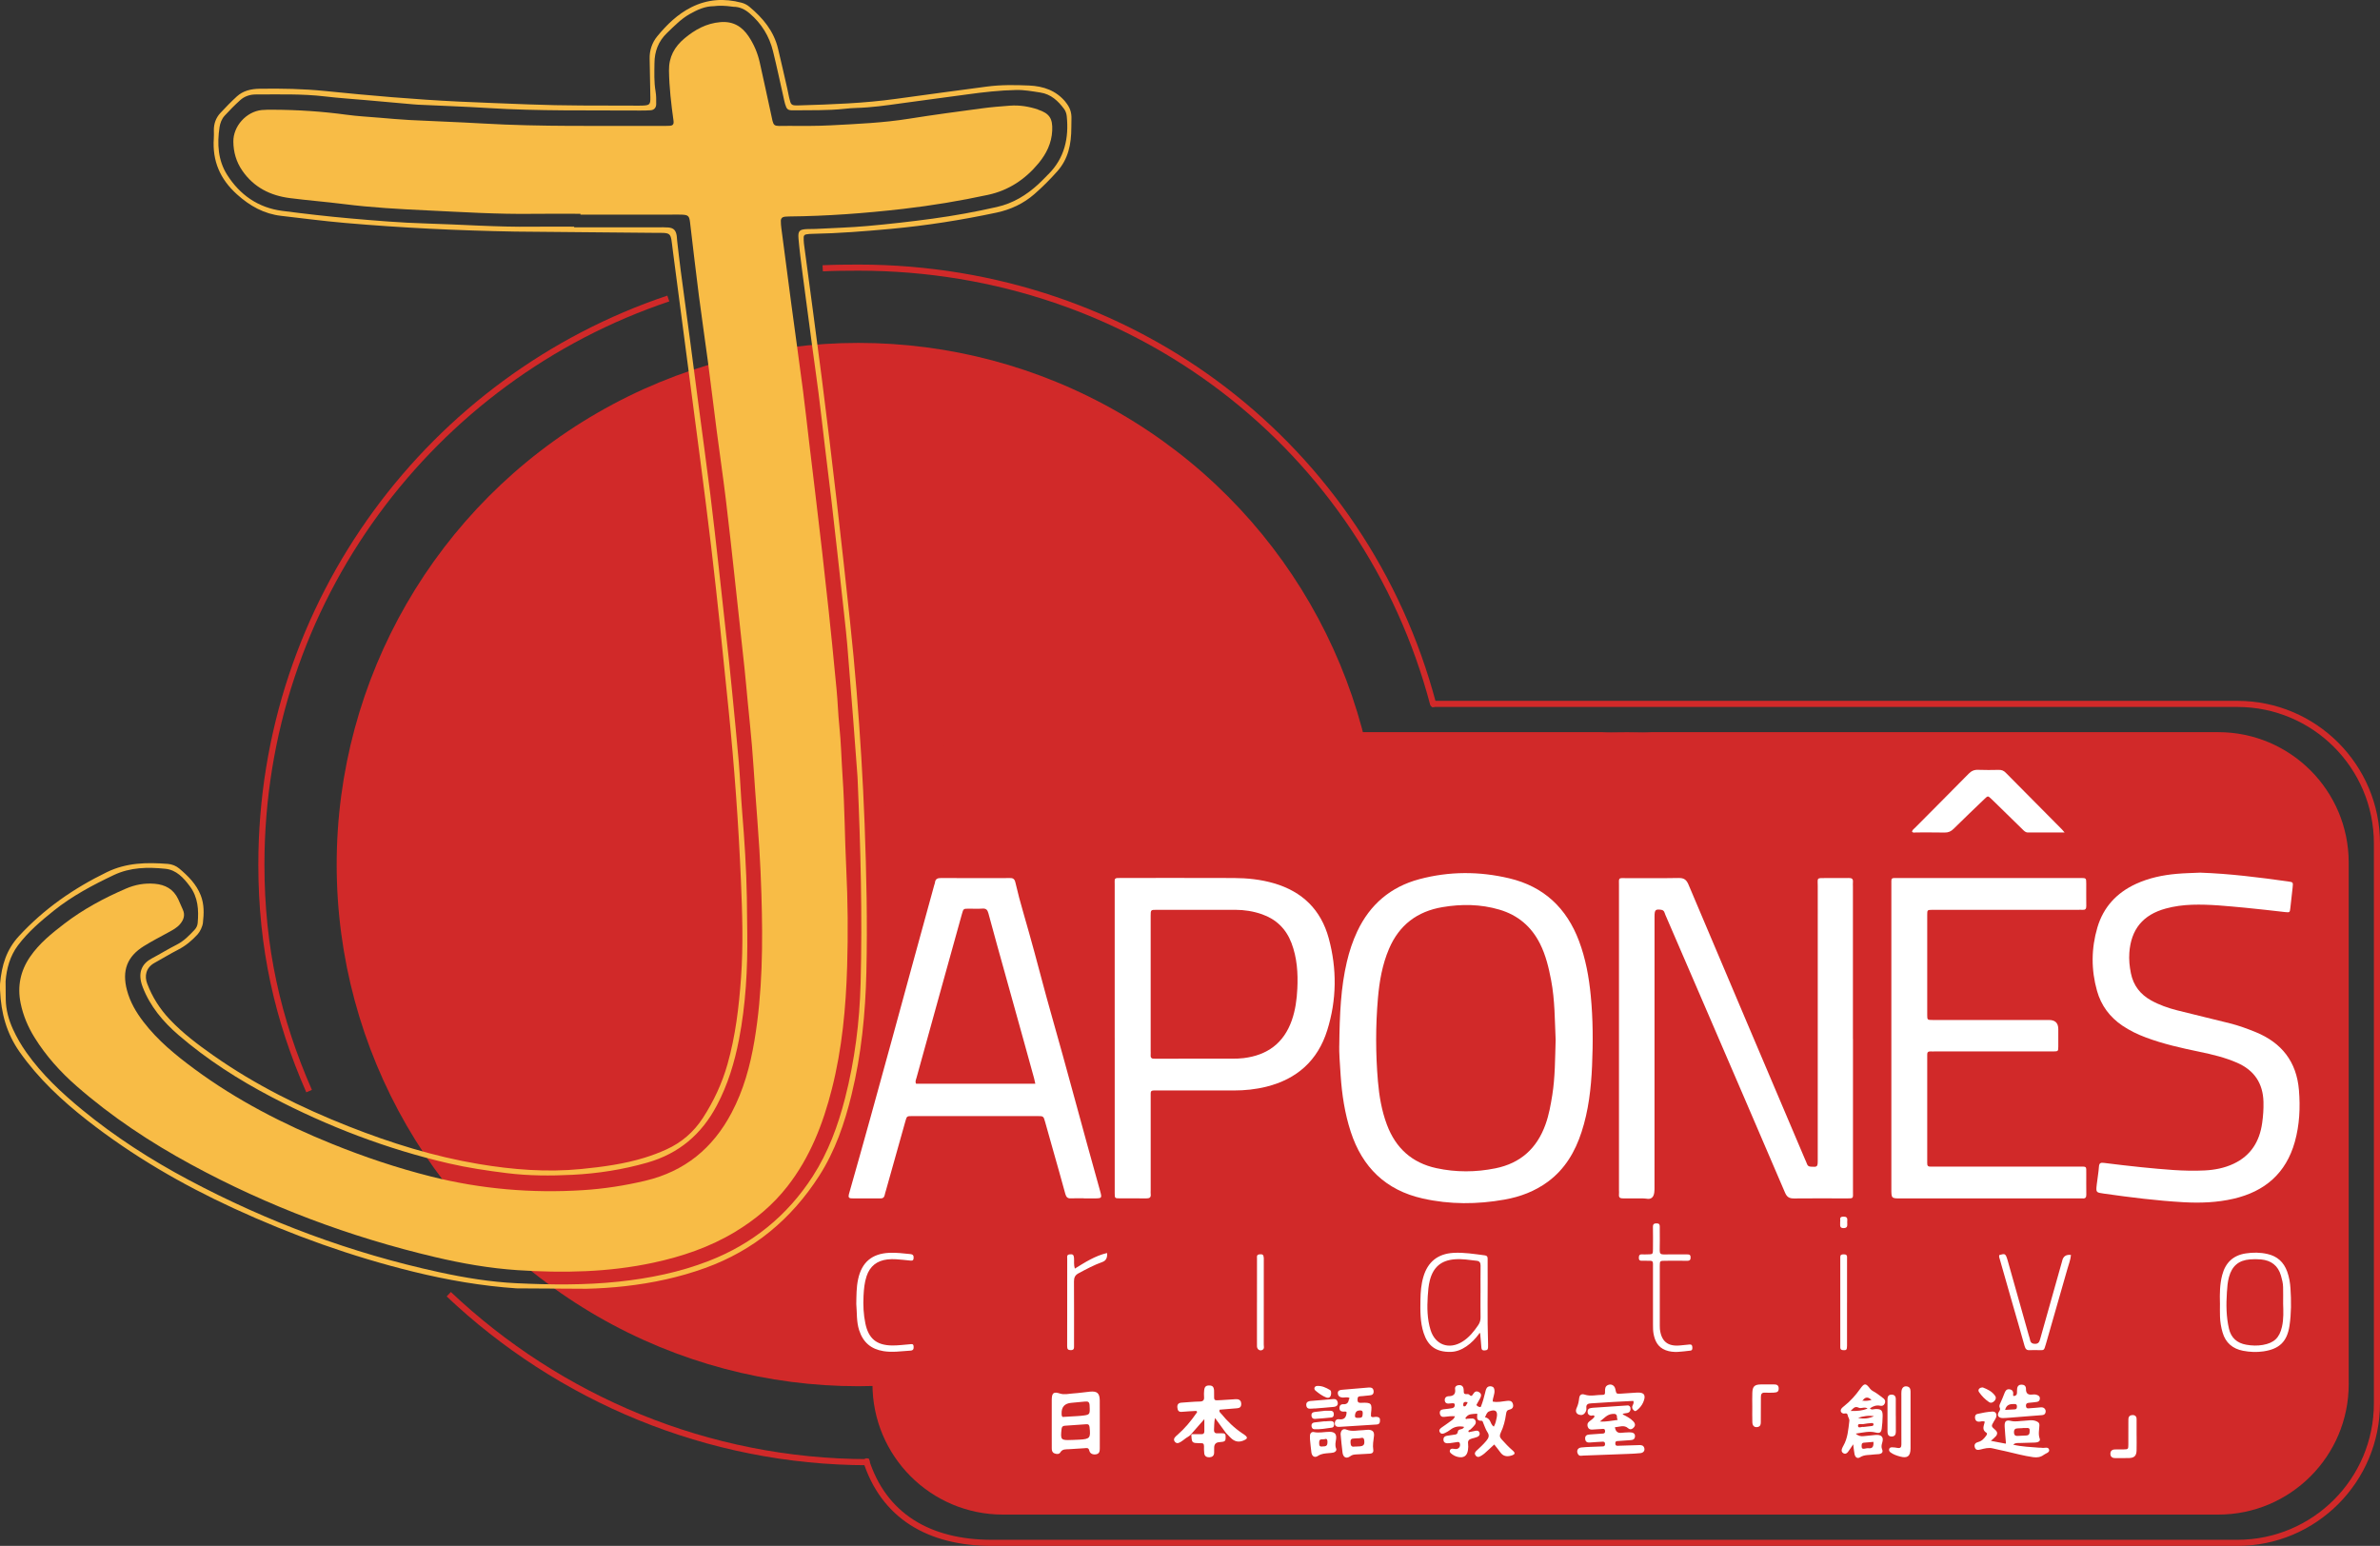 <svg xmlns="http://www.w3.org/2000/svg" id="Camada_1" data-name="Camada 1" viewBox="0 0 1169.04 759.36"><rect x="0" y="0" width="1169.04" height="759.36" fill="#333333" stroke="none"/><defs><style>      .cls-1 {        fill: #fff;      }      .cls-2 {        fill: #f8bb46;      }      .cls-3 {        fill: #d12929;      }      .cls-4 {        fill: none;        stroke: #d12929;        stroke-miterlimit: 10;        stroke-width: 3px;      }      .cls-5 {        fill: #f8bc46;      }    </style></defs><path class="cls-4" d="M220.43,635.73c53.96,51.06,126.97,82.5,206.13,82.5"></path><path class="cls-4" d="M328.27,146.63c-116.18,38.98-199.88,148.74-199.88,278.05,0,40.74,7.96,75.99,23.44,111.28"></path><path class="cls-4" d="M703.93,345.76c-33.21-125.5-146.38-214.3-282.32-214.3-5.23,0-12.34,.06-17.5,.33"></path><path class="cls-4" d="M442.41,716.91c155.22-7.54,272.42-135.14,272.42-292.23,0-23.25-1.82-41.38-6.93-63.07"></path><circle class="cls-3" cx="421.61" cy="424.68" r="256.24"></circle><path class="cls-3" d="M811.3,359.63h-24.55c8.24,.52,16.45,.57,24.55,0Z"></path><path class="cls-3" d="M1089.55,359.63h-278.26c-8.1,.57-16.31,.52-24.55,0H492.66c-35.41,0-64.11,28.7-64.11,64.11v256.13c0,35.41,28.7,64.11,64.11,64.11h596.9c35.41,0,64.11-28.7,64.11-64.11V423.75c0-35.41-28.7-64.11-64.11-64.11Z"></path><path class="cls-4" d="M662.33,345.76h-175.12c-37.87,0-68.57,30.7-68.57,68.57v264.94"></path><path class="cls-4" d="M425.24,716.91c8.71,27.86,31.23,40.95,61.96,40.95h611.77c37.87,0,68.57-30.7,68.57-68.57V414.33c0-37.87-30.7-68.57-68.57-68.57h-395.7"></path><g><path class="cls-1" d="M910.17,510.29c0,24.94,0,49.87,0,74.81,0,3.76,.51,3.57-3.59,3.57-8.45,0-16.91-.09-25.36,.02-2.32,.03-3.49-.66-4.45-2.89-13.57-31.73-27.26-63.42-40.92-95.11-5.93-13.76-11.85-27.53-17.82-41.28-.42-.98-.49-2.28-2.05-2.51-2.79-.4-3.28,.01-3.28,3.23,0,44.27,0,88.54-.02,132.82,0,1.78,.06,4.01-1.09,5.2-1.32,1.32-2.92,.47-4.79,.51-3.17,.07-6.34-.06-9.51,0-1.42,.02-2.23-.33-2.06-1.93,.08-.73,0-1.48,0-2.22,0-49.77,0-99.53,0-149.3,0-4.36-.57-3.85,3.89-3.86,8.45-.03,16.91,.1,25.36-.07,2.61-.05,3.85,.78,4.88,3.2,19.02,45.01,38.14,89.98,57.24,134.96,.33,.78,.71,1.54,.99,2.33,.32,.91,.9,1.25,1.88,1.31,3.2,.22,3.39,.1,3.39-3.12,0-44.8,0-89.6,.01-134.4,0-4.57-.81-4.23,4.17-4.26,3.7-.02,7.4,.05,11.09-.02,1.5-.03,2.17,.48,2.02,2.01-.07,.73-.01,1.48-.01,2.22,0,24.94,0,49.87,0,74.81Z"></path><path class="cls-1" d="M657.84,513.71c.19-15.79,.76-28.64,3.73-41.27,1.21-5.15,2.85-10.15,5.11-14.95,6.23-13.22,16.41-21.87,30.48-25.63,14.65-3.91,29.47-3.92,44.2-.42,16.96,4.02,28.17,14.62,34.25,30.82,3.25,8.66,4.88,17.68,5.76,26.85,1.11,11.48,1.14,22.98,.64,34.49-.48,11-1.72,21.89-5.15,32.42-3.17,9.75-8.18,18.29-16.61,24.49-6.34,4.66-13.53,7.37-21.19,8.73-13.44,2.4-26.92,2.47-40.28-.54-18.08-4.07-29.63-15.31-35.32-32.81-2.93-9-4.32-18.28-4.95-27.67-.39-5.79-.79-11.59-.69-14.52Zm106.28-2.9c-.44-9.51-.34-19.5-2.24-29.43-1.18-6.17-2.61-12.16-5.41-17.76-4.23-8.47-10.9-14.14-20.02-16.81-9.2-2.7-18.54-2.8-27.92-1.22-12.4,2.09-21.25,8.78-26.24,20.44-3.32,7.77-4.74,15.97-5.46,24.3-1.17,13.6-1.16,27.23,0,40.83,.62,7.27,1.84,14.45,4.42,21.33,4.3,11.45,12.28,18.73,24.33,21.33,9.63,2.08,19.28,2.02,28.93,.08,12.36-2.49,20.46-9.84,24.66-21.65,1.67-4.68,2.53-9.53,3.31-14.41,1.39-8.8,1.34-17.68,1.64-27.03Z"></path><path class="cls-1" d="M532.43,588.62c-2.11,0-4.23-.09-6.34,.03-1.71,.1-2.38-.63-2.82-2.22-2.01-7.43-4.14-14.83-6.23-22.25-1.22-4.35-2.44-8.7-3.67-13.04-.82-2.9-.83-2.9-3.76-2.91-16.59,0-33.18,0-49.76,0-3.91,0-7.82,0-11.73,0-2.68,0-2.69,.02-3.41,2.56-3.17,11.27-6.34,22.55-9.5,33.82-.23,.81-.5,1.62-.67,2.44-.22,1.09-.79,1.63-1.95,1.62-4.75-.02-9.51,.02-14.26-.02-1.39-.01-1.74-.65-1.34-2.07,14.39-50.48,27.92-101.2,41.9-151.79,.11-.41,.31-.8,.35-1.21,.19-1.9,1.31-2.3,3.06-2.29,8.66,.07,17.33,.03,25.99,.03,2.54,0,5.07,.07,7.61-.03,1.63-.06,2.46,.43,2.85,2.14,1.15,5.03,2.5,10.03,3.93,14.96,1.88,6.47,3.68,12.96,5.46,19.45,2.61,9.56,5.06,19.17,7.77,28.69,8.35,29.31,16.1,58.79,24.36,88.13,1.12,3.99,1.1,4-3.09,4-1.58,0-3.17,0-4.75,0,0-.02,0-.03,0-.05Zm-23.89-56.3c-.25-1.09-.4-1.91-.62-2.71-1.67-6.06-3.34-12.11-5.02-18.17-3.02-10.87-6.05-21.73-9.07-32.6-2.79-10.05-5.63-20.1-8.32-30.18-.47-1.75-1.14-2.48-2.99-2.35-2.21,.16-4.43,.03-6.65,.04-2.63,.01-2.65,.01-3.37,2.58-3.67,13.17-7.33,26.34-10.98,39.52-3.79,13.68-7.57,27.37-11.36,41.06-.25,.89-.73,1.76-.2,2.81h58.59Z"></path><path class="cls-1" d="M547.53,509.83c0-25.04,0-50.08,0-75.12,0-3.49-.51-3.45,3.39-3.45,18.38,0,36.77-.04,55.15,.03,6.66,.03,13.27,.72,19.72,2.6,13.9,4.06,23.06,12.99,26.86,26.95,4.11,15.11,3.95,30.35-.74,45.3-4.64,14.79-14.84,23.92-29.92,27.67-5.25,1.3-10.54,1.84-15.92,1.84-12.36,0-24.72,0-37.08,0-.74,0-1.48,.03-2.22,0-1.02-.04-1.61,.33-1.56,1.45,.03,.74,0,1.48,0,2.22,0,15.11,0,30.22,0,45.32,0,.63-.07,1.28,.01,1.9,.21,1.73-.63,2.15-2.21,2.13-4.33-.07-8.66,0-12.99-.03-2.43-.02-2.46-.05-2.48-2.44-.03-5.39,0-10.78,0-16.16,0-20.07,0-40.15,0-60.22Zm17.67-26.43c0,10.88,0,21.76,0,32.64,0,.74,.05,1.48,0,2.22-.12,1.43,.61,1.87,1.9,1.78,.53-.04,1.06,0,1.58,0,12.15,0,24.3,.01,36.44-.01,1.9,0,3.81-.04,5.69-.27,11.63-1.41,19.77-7.3,23.72-18.58,1.76-5.04,2.46-10.26,2.71-15.54,.37-7.64-.13-15.21-2.89-22.45-2.64-6.92-7.47-11.65-14.48-14.1-4.22-1.48-8.59-2.17-13.06-2.18-12.89-.03-25.78-.02-38.66,0-2.92,0-2.94,.02-2.95,2.91,0,11.2,0,22.39,0,33.59Z"></path><path class="cls-1" d="M929.02,509.71c0-24.93,0-49.86,0-74.79,0-4.06-.37-3.61,3.53-3.61,29.79-.04,59.58-.03,89.37-.03,2.8,0,2.82,.03,2.83,2.73,.02,3.7-.04,7.4,.02,11.09,.02,1.39-.52,1.92-1.86,1.81-.74-.06-1.48,0-2.22,0-23.24,0-46.48,0-69.72,0-.63,0-1.27-.01-1.9,0-2.38,.05-2.43,.06-2.43,2.49-.02,16.37-.02,32.75,0,49.12,0,2.46,.05,2.5,2.74,2.5,19.02,.01,38.03,0,57.05,0q4.59,0,4.59,4.49c0,2.85,.02,5.7,0,8.56-.03,2.35-.06,2.36-2.51,2.4-1.8,.02-3.59,0-5.39,0-17.54,0-35.07,0-52.61,0-.74,0-1.48,.05-2.22,0-1.23-.08-1.73,.47-1.65,1.68,.04,.63,0,1.27,0,1.9,0,16.48,0,32.96,0,49.44,0,.63,.03,1.27,0,1.9-.07,1.22,.48,1.74,1.69,1.66,.84-.05,1.69,0,2.53,0,23.45,0,46.9,0,70.36,0,3.95,0,3.52-.33,3.54,3.59,.02,3.38-.04,6.76,.02,10.14,.02,1.32-.38,2.01-1.79,1.9-.42-.03-.84,0-1.27,0-29.37,0-58.74,0-88.1,0-4.6,0-4.6-.03-4.6-4.79,0-24.72,0-49.44,0-74.16Z"></path><path class="cls-1" d="M1080.72,428.65c14.49,.5,28.84,2.31,43.16,4.32,2.51,.35,2.53,.38,2.24,3.03-.36,3.25-.74,6.5-1.09,9.76-.27,2.47-.25,2.51-2.64,2.25-6.51-.7-13-1.53-19.52-2.12-8.73-.79-17.45-1.77-26.24-1.47-4.34,.15-8.62,.72-12.82,1.86-11.21,3.06-17.08,10.19-17.9,21.75-.24,3.39,.1,6.76,.78,10.08,1.21,5.96,4.59,10.32,9.87,13.27,4.09,2.28,8.48,3.8,12.98,4.94,8.59,2.19,17.22,4.19,25.81,6.36,4.3,1.08,8.46,2.61,12.57,4.28,12.84,5.24,20.15,14.59,21.3,28.49,.71,8.58,.31,17.09-2.02,25.44-4.33,15.47-14.77,24.4-30.13,27.95-8.09,1.87-16.31,2.17-24.57,1.7-13.08-.74-26.07-2.38-39.03-4.22-3.95-.56-3.99-.53-3.56-4.5,.32-2.94,.88-5.85,1.08-8.8,.13-1.85,.99-1.97,2.47-1.79,6.18,.76,12.36,1.53,18.56,2.14,10.3,1,20.6,2.09,30.98,1.56,4.88-.25,9.65-1.18,14.1-3.27,8.47-3.99,12.78-10.9,14.06-20.03,.49-3.45,.73-6.88,.64-10.35-.23-9.18-4.54-15.57-12.97-19.25-5.94-2.59-12.19-4.08-18.5-5.39-8.89-1.84-17.74-3.81-26.27-7.01-4.06-1.52-7.96-3.39-11.57-5.83-6.19-4.19-10.42-9.88-12.44-17.04-2.93-10.38-2.87-20.84,.17-31.17,2.95-10,9.46-17.02,18.89-21.38,6.41-2.96,13.21-4.37,20.18-4.98,3.78-.33,7.59-.39,11.39-.57Z"></path><path class="cls-1" d="M1014.1,408.9c-6.42,0-12.2-.03-17.97,.02-1.24,.01-1.89-.76-2.64-1.49-4.38-4.28-8.75-8.56-13.13-12.84-.75-.74-1.51-1.48-2.28-2.2-1.62-1.51-1.65-1.53-3.21-.03-5.1,4.9-10.23,9.76-15.25,14.75-1.3,1.29-2.59,1.88-4.43,1.84-4.64-.11-9.29-.02-13.93-.05-.68,0-1.45,.31-2.09-.34,.14-.93,.91-1.38,1.48-1.95,8.77-8.84,17.59-17.64,26.32-26.53,1.38-1.4,2.76-2.02,4.71-1.93,3.37,.14,6.75,.08,10.13,.02,1.35-.02,2.37,.35,3.35,1.35,9.19,9.32,18.42,18.59,27.64,27.88,.29,.29,.54,.62,1.3,1.5Z"></path></g><g><path class="cls-1" d="M726.55,655.11c-1.76,2.4-3.77,4.54-6.25,6.23-2.32,1.58-4.86,2.64-7.66,2.71-7.57,.19-11.38-3.22-13.36-9.3-1.73-5.31-1.66-10.82-1.57-16.31,.06-3.8,.36-7.58,1.45-11.26,2.16-7.34,7.06-11.29,14.69-11.76,5.2-.32,10.31,.56,15.44,1.21,1.06,.13,1.47,.64,1.43,1.65-.02,.53,0,1.06,0,1.58,.11,13.51-.24,27.02,.22,40.53,.09,2.54-.16,2.83-1.71,2.95-1.06,.08-1.51-.32-1.58-1.4-.15-2.31-.4-4.62-.6-6.92-.22-.37-.37-.28-.48,.08Zm.68-20.13c0-4.43-.04-8.87,.02-13.3,.02-1.41-.49-2.22-1.89-2.38-3.56-.41-7.1-1-10.72-.73-6.68,.49-10.63,3.8-12.31,10.32-.66,2.58-.87,5.21-1.03,7.83-.35,5.6-.29,11.22,1.4,16.63,2.28,7.3,9.09,9.74,15.6,5.7,3.3-2.05,5.67-5,7.82-8.17,.8-1.18,1.15-2.42,1.12-3.86-.06-4.01-.02-8.02-.02-12.03Z"></path><path class="cls-1" d="M1090.42,640.12c-.13-4.64-.09-9.25,1.11-13.81,1.59-6.07,5.37-9.67,11.54-10.62,3.56-.55,7.13-.53,10.68,.28,4.84,1.09,7.99,3.98,9.69,8.61,.99,2.71,1.45,5.52,1.63,8.35,.39,6.11,.42,12.23-.49,18.3-1.17,7.77-4.94,11.41-12.76,12.57-3.39,.5-6.74,.35-10.06-.29-5.09-.98-8.55-3.9-10.04-8.96-.75-2.54-1.17-5.14-1.27-7.78-.09-2.21-.02-4.43-.02-6.64Zm31.04-.01c0-2.63,.05-5.27-.02-7.9-.04-1.9-.51-3.75-1.04-5.58-1.42-4.96-4.82-7.52-9.84-7.99-1.78-.16-3.59-.16-5.37-.02-5.58,.44-8.84,3.24-10.33,8.65-.68,2.46-.86,4.99-1.02,7.51-.4,6.01-.36,12.03,1.02,17.93,1.04,4.45,3.97,7.04,8.5,7.83,2.73,.48,5.43,.58,8.17,.09,5.48-.98,8.1-3.45,9.35-8.87,.89-3.85,.69-7.75,.57-11.65Z"></path><path class="cls-1" d="M982.05,616.48c2.63-.63,3.03-1.12,4.09,2.63,3.49,12.28,6.93,24.57,10.39,36.86,.17,.61,.42,1.2,.53,1.82,.23,1.38,.7,2.24,2.4,2.31,1.88,.07,2.27-1,2.67-2.4,3.59-12.8,7.21-25.59,10.82-38.39,.03-.1,.04-.21,.07-.31q.84-2.98,4.23-2.55c-.22,2.41-1.13,4.66-1.78,6.95-3.48,12.28-7.05,24.53-10.54,36.81-1.02,3.58-.88,2.92-4.06,2.98-1.27,.02-2.54-.07-3.8,.02-1.54,.12-2.18-.5-2.6-2.01-1.95-7.12-4.06-14.2-6.09-21.3-2.03-7.1-4.05-14.21-6.08-21.31-.2-.7-.52-1.38-.24-2.11Z"></path><path class="cls-1" d="M811.93,637.19c0-4.64,.02-9.29,0-13.93-.02-4.43,.52-3.93-3.79-3.97-.53,0-1.06-.03-1.58,0-1,.05-1.58-.23-1.57-1.4,0-1.15,.3-1.82,1.6-1.73,.84,.06,1.69,.01,2.53,0,2.78-.03,2.8-.03,2.81-2.71,.02-3.59,.05-7.18-.02-10.76-.03-1.42,.58-1.8,1.9-1.76,1.13,.03,1.49,.53,1.46,1.55-.02,.63,0,1.27,0,1.9,0,3.27,.07,6.55-.03,9.81-.04,1.53,.49,2.03,2,2,3.8-.08,7.6-.02,11.4-.02,.88,0,1.67,0,1.76,1.24,.09,1.31-.29,1.93-1.73,1.9-3.59-.06-7.18-.04-10.76-.01-2.59,.02-2.62,.04-2.63,2.59-.02,9.81,0,19.63,0,29.44,0,.53,0,1.06,.06,1.58,.71,6,3.87,8.55,9.88,7.98,1.58-.15,3.15-.31,4.72-.47,.98-.1,1.28,.45,1.33,1.32,.05,.79,.01,1.59-.95,1.69-4.07,.41-8.15,1.33-12.2-.22-3.83-1.47-5.31-4.61-5.95-8.31-.23-1.34-.22-2.73-.23-4.1-.03-4.54,0-9.08-.01-13.61Z"></path><path class="cls-1" d="M420.6,640.55c.08-4.02,.02-8.13,.9-12.2,1.78-8.29,6.77-12.54,15.24-12.95,3.5-.17,6.95,.27,10.42,.62,1.48,.15,1.68,.9,1.58,2.11-.11,1.31-1.01,1.13-1.84,1.05-2.21-.2-4.41-.49-6.62-.62-1.47-.09-2.97-.09-4.43,.09-5.08,.62-8.54,3.27-10.19,8.22-1.05,3.15-1.33,6.41-1.5,9.67-.24,4.54-.03,9.09,.9,13.55,1.54,7.39,5.46,10.69,13.01,10.82,2.94,.05,5.89-.37,8.84-.6,.84-.06,1.72-.36,1.84,.98,.11,1.21-.07,2.07-1.55,2.15-4.41,.25-8.79,.98-13.26,.25-6.16-1.01-10.01-4.32-11.94-10.3-1.36-4.22-1.02-8.5-1.4-12.86Z"></path><path class="cls-1" d="M543.78,615.49q.36,3.47-2.29,4.41c-4.09,1.45-7.88,3.5-11.7,5.54-1.74,.93-2.27,2.12-2.26,4.02,.07,9.91,.03,19.83,.03,29.74,0,.74-.03,1.48,0,2.21,.05,1.11-.25,1.77-1.56,1.79-1.38,.02-1.83-.52-1.82-1.86,.05-5.48,.02-10.97,.02-16.45,0-8.86,0-17.72,.01-26.58,0-.87-.35-1.97,1.14-2.15,1.58-.19,2.08,.15,2.2,1.76,.12,1.65-.18,3.34,.4,5.23,5.06-3.12,9.92-6.27,15.81-7.66Z"></path><path class="cls-1" d="M907.25,639.83c0,7.06,.02,14.12,0,21.18,0,2.09-.32,2.31-2.04,2.18-.94-.07-1.3-.5-1.28-1.38,.01-.63,0-1.26,0-1.9,0-13.49,0-26.97,0-40.46,0-.63,.03-1.27,0-1.9-.04-1.13,.58-1.4,1.58-1.41,1.13-.02,1.85,.25,1.75,1.56-.04,.63,0,1.26,0,1.9,0,6.74,0,13.49,0,20.23Z"></path><path class="cls-1" d="M617.42,639.83c0-7.18,0-14.37,.01-21.55,0-.88-.32-1.97,1.18-2.13,1.59-.17,2.05,.15,2.16,1.8,.03,.42,0,.84,0,1.27,0,13.73,0,27.46-.02,41.19,0,.89,.42,1.99-.57,2.62-1.22,.78-2.7-.13-2.76-1.66-.05-1.48-.01-2.96-.01-4.44,0-5.7,0-11.41,0-17.11Z"></path><path class="cls-1" d="M903.87,600.2c.28-.88-.74-2.53,1.49-2.58,1.46-.03,2.17,.4,2.01,1.93-.05,.52-.03,1.04,0,1.56,.09,1.33-.2,2.14-1.85,2.14-1.82,0-1.66-1.13-1.65-2.29,0-.21,0-.42,0-.76Z"></path><path class="cls-2" d="M726.55,655.11c.11-.36,.26-.45,.48-.08,0,0-.23,.12-.23,.12l-.26-.05Z"></path></g><g><path class="cls-1" d="M718.99,700.84c-2.43-.43-4.66-.08-6.65,1.51-.75,.6-1.62,1.06-2.48,1.49-.89,.44-1.91,.77-2.59-.28-.7-1.09,.07-1.8,.9-2.39,1.49-1.06,3.02-2.06,4.47-3.17,.73-.55,1.62-1.02,2.02-2.33-1.82-.11-3.46,.05-5.11,.29-1.26,.18-2.11-.3-2.3-1.63-.2-1.38,.55-1.95,1.82-2.08,1.39-.15,2.78-.29,4.16-.53,.79-.14,1.39-.67,1.35-1.55-.05-1.19-1-.85-1.69-.85-.53,0-1.07,.15-1.6,.13-.83-.04-1.46-.47-1.6-1.31-.15-.9,.08-1.72,1.01-2.15,.19-.09,.42-.14,.63-.14,2.38-.02,3.81-.79,3.4-3.59-.19-1.28,.93-1.88,2.12-1.9,1.08-.01,1.83,.59,2.03,1.7,.09,.53,.11,1.07,.11,1.61,0,.81,.36,1.16,1.17,1.14,.53-.02,1.15-.13,1.54,.29,.86,.92,1.36,.61,1.9-.34,.67-1.18,1.66-1.71,2.95-.89,1.36,.85,1,1.99,.41,3.1-.55,1.04-1.15,2.06-1.75,3.13,.38,.7,1.06,.9,1.69,1.07,.34,.04,.46-.08,.55-.31,.87-2.2,1.49-4.48,2.05-6.78,.17-.73,.33-1.49,.69-2.13,.54-.96,1.49-1.17,2.52-.92,.98,.23,1.25,.89,1.36,1.88,.22,1.9-.86,3.55-.86,5.54,2.36,.51,4.65-.06,6.94-.32,1.22-.14,2.4-.17,2.92,1.3,.49,1.38,.06,2.6-1.5,2.93-1.39,.3-1.64,1.01-1.8,2.17-.43,3.21-1.23,6.34-2.64,9.26-.6,1.25-.55,2.12,.39,3.16,1.73,1.92,3.47,3.81,5.44,5.5,1.5,1.28,1.28,1.97-.61,2.54-2.16,.64-4.01,.38-5.41-1.62-.91-1.3-1.95-2.51-2.98-3.83-1.73,1.6-3.26,3.07-4.87,4.47-.64,.56-1.4,1.01-2.15,1.41-.73,.38-1.45,.32-2.04-.36-.71-.83-.51-1.64,.17-2.29,1.71-1.63,3.49-3.19,5-5.03,1.12-1.36,1.7-2.55,.53-4.28-.89-1.31-1.34-2.92-2-4.39-.21-.46-.25-1.19-.91-1.17-2.71,.09-2.08-1.8-2.06-3.34-.1-.19-.24-.23-.42-.12-1.87,.17-3.88-.07-5.16,1.79-.1,.16-.32,.39-.27,.46,.26,.41,.64,.4,1.04,.18,.11,0,.21,0,.32,0,1.31,.05,3.02-.63,3.64,1.05,.56,1.5-.82,2.49-1.72,3.5-.28,.32-.61,.59-.92,.87-.46,.18-1,.37-.83,.98,.07,.26,.5,.26,.79,.09,.94-.19,1.88-.42,2.83-.57,.81-.13,1.56,.1,1.81,.95,.28,.96-.18,1.71-1.07,2.07-.89,.36-1.83,.58-2.76,.84-1.26,.35-2,.98-1.79,2.47,.14,1.05,.09,2.15-.07,3.2-.42,2.78-2.01,3.9-4.74,3.38-1.4-.27-2.62-.93-3.67-1.88-.42-.38-.65-.88-.45-1.44,.2-.56,.71-.79,1.28-.77,.53,.02,1.06,.16,1.59,.17,1.54,.02,2.46-1.29,1.99-2.79-.2-.65-.66-.74-1.24-.64-1.16,.18-2.33,.35-3.5,.52-2.11,.3-3.17-.16-3.28-1.51-.15-1.79,1.13-2.06,2.5-2.21,.85-.09,1.69-.29,2.54-.39,.98-.11,1.83-.15,2.01-1.51,.19-1.49,2.07-.86,2.76-1.85,.07-.03,.21-.06,.21-.1,0-.15-.03-.3-.05-.45Zm14.77-.08c.85-1.51,1.13-2.99,1.42-4.44,.63-3.18-.63-4.21-3.65-3.07-1.23,.46-1.5,1.67-2.09,2.94,1.16,.19,1.94,.84,2.47,1.82,.49,.91,.7,2.02,1.85,2.75Zm-12.89-11.98c-1.14-.24-2.07-.33-2.14,1.12-.01,.3,.08,.84,.22,.88,1.14,.27,1.26-.83,1.76-1.42,.06-.07,.06-.2,.15-.58Z"></path><path class="cls-1" d="M585.18,704.85c.24,3.98,.25,3.98,4.33,4.07,.11,0,.22,0,.32,0,1.08-.12,1.59,.31,1.57,1.44-.02,1.18-.02,2.37,.12,3.54,.17,1.43,1.22,1.99,2.53,1.93,1.32-.06,2.27-.68,2.32-2.16,.03-.86,0-1.72,.02-2.58q.05-2.48,2.39-2.67c3.19-.26,3.36-.35,3.21-3.37-.01-.21-.23-.55-.38-.7l-.05-.04c-.17-.13-.36-.22-.57-.23-.86-.03-1.71-.11-2.56-.03-1.44,.13-2.21-.22-2.11-1.88,.12-1.79,.03-3.59,.49-5.64l5.13,7.03c.13,.16,.26,.31,.4,.47,.64,.67,1.29,1.34,1.93,2.01,2.27,2.37,4.64,2.68,7.46,1.11,.98-.55,.91-1.13,.29-1.75-.52-.53-1.19-.91-1.81-1.33-3.97-2.66-7.35-5.96-10.36-9.64-.43-.53-1.24-.99-.72-1.99,2.84-.23,5.72-.5,8.6-.7,1.33-.09,1.96-.79,1.97-2.05,0-1.35-.62-2.28-2.06-2.39-.64-.05-1.29,.03-1.93,.07-1.93,.12-3.86,.27-5.79,.37-3.89,.2-3.55,.46-3.56-3.23,0-.54,.03-1.08-.02-1.61-.16-1.73-.81-2.35-2.4-2.35-1.57,0-2.26,.6-2.45,2.35-.12,1.07-.15,2.16-.06,3.22,.14,1.64-.42,2.29-2.15,2.32-3.01,.05-6.01,.36-9.02,.56-1.5,.1-2.09,1-1.94,2.39,.13,1.24,.48,2.28,2.16,2.11,2.35-.23,4.72-.31,7.08-.45,.61,.28,.52,.65,.15,1.05-2.7,3.9-5.71,7.54-9.3,10.67-.49,.42-1,.84-1.38,1.35-.5,.67-.49,1.43,.05,2.08,.52,.62,1.19,.87,2.01,.51,1.3-.57,2.35-1.5,3.47-2.33,.72-.53,1.44-.79,2.24-1.55,.01-.01,.03-.03,.04-.04l.23-.3c2.2-2.51,4.09-4.66,6.5-7.41,0,2.49,0,4.24,0,6,0,.88-.38,1.41-1.32,1.41-1.45,0-2.9,0-4.81,0-.02,.02-.04,.04-.06,.06-.02,.03-.05,.05-.07,.08-.01,.01-.06,.08-.11,.14"></path><path class="cls-1" d="M540.21,699.44c0,3.97-.01,7.95,0,11.92,0,1.37-.11,2.66-1.75,2.99-1.55,.31-3.04-.27-3.38-1.73-.39-1.67-1.31-1.32-2.35-1.25-2.57,.17-5.14,.33-7.71,.49-1.56,.1-3.15-.18-4.22,1.6-.54,.9-1.83,.93-2.95,.41-1.07-.5-1.22-1.41-1.23-2.41-.01-2.36-.01-4.73-.01-7.09,0-5.59-.02-11.17,0-16.76,.02-3.42,.92-4.12,4.06-3.09,2.15,.7,4.26,.08,6.37-.05,2.78-.17,5.55-.61,8.32-.88,3.51-.35,4.78,.75,4.83,4.24,.05,3.87,.01,7.73,.02,11.6Zm-10.02,7.73c5.19-.29,5.58-.83,5-6.12-.12-1.07-.5-1.54-1.59-1.46-3.52,.26-7.05,.5-10.58,.74-.99,.07-1.46,.51-1.58,1.59-.61,5.33-.37,5.63,4.89,5.4,.11,0,.21,0,.32,0m-4.73-11.3c2.38-.14,4.84-.28,7.29-.43,.54-.03,1.07-.06,1.61-.12,4.68-.49,4.61-.49,4.38-5.17-.08-1.65-.77-2.01-2.22-1.85-2.24,.25-4.5,.44-6.75,.63q-4.95,.42-4.78,5.33c.02,.53-.03,1.08,.47,1.6Z"></path><path class="cls-1" d="M910.26,709.48c-1.13,1.67-1.79,2.75-2.57,3.75-.56,.71-1.32,1.15-2.26,.6-.91-.53-.98-1.36-.66-2.24,.18-.5,.44-.99,.7-1.45,2.15-3.77,2.4-7.99,2.91-12.15,.13-1.07-.63-1.8-.79-2.73-.27-1.61-1.48-.71-2.27-.95-1.21-.38-1.53-1.49-.71-2.53,.33-.41,.77-.74,1.19-1.08,3.07-2.42,5.64-5.3,7.9-8.48,2.05-2.89,2.75-2.91,4.84-.11,.81,1.09,2.09,1.46,3.12,2.22,1.21,.9,2.48,1.71,3.62,2.68,.81,.69,.93,1.67,.38,2.64-.5,.88-1.32,1.05-2.23,.85q-2.39-.51-4.95,1.3c.8,.92,1.78,.37,2.68,.34,2.89-.08,3.64,.59,3.58,3.55-.05,2.04-.16,4.09-.45,6.11-.27,1.88-1.06,2.37-2.93,1.88-3.24-.85-6.32,.03-9.82,.53,1.34,1.23,2.57,1.36,3.86,1.24,1.93-.18,3.85-.41,5.78-.58,2.99-.25,4.21,1,3.37,3.75-.36,1.2-.55,2.19-.05,3.36,.56,1.31-.16,2.06-1.41,2.28-.84,.15-1.73,.05-2.57,.19-2.29,.36-4.68,0-6.84,1.36-1.32,.83-2.4,.12-2.75-1.55-.28-1.35-.38-2.74-.65-4.81Zm4.65-21.5c1.44,.3,2.8,.05,4.37-.29q-2.51-2.49-4.38,.28c-.33,.27-.22-.34-.28,.09-.03,.24,.05,.3,.31,.19,.39-.18-.21,.12-.03-.27Zm5.31,20.28c-1.7,.15-3.17,.28-4.65,.4-1.26,.1-1.14,.99-1.15,1.87-.01,1.09,.58,1.23,1.46,1.07,.63-.11,1.29-.29,1.91-.22,2.09,.24,2.57-.93,2.43-3.11Zm-4.78-7.33c1.35-.15,2.73-.27,4.1-.47,.41-.06,.79-.35,.71-.88-.08-.58-.55-.6-.97-.56-1.38,.14-2.78,.23-4.13,.52-.9,.19-2.69-.58-2.51,.94,.15,1.31,1.8,.19,2.8,.46Zm-2.77-4.48c2.7,.67,5.3,.35,7.81-.79-2.67-.49-5.25-.03-7.81,.79Zm4.68-4.52c-1.45-1.17-3.04,.19-4.36-.45-1.91-.93-2.62,.29-3.98,1.59,3.16,.11,5.78-.13,8.34-1.14Z"></path><path class="cls-1" d="M797.15,694.81c1.83,.92,3.67,1.83,5.1,3.34,.79,.83,1.23,1.83,.38,2.89-.76,.95-1.89,1.41-2.82,.58-2.14-1.92-4.35-.66-6.56-.57q.39,2.96,2.94,2.77c1.39-.1,2.79-.25,4.18-.26,1.89-.02,2.77,.63,2.73,1.93-.05,1.57-1.12,1.87-2.43,1.93-1.83,.09-3.65,.25-5.47,.39-.81,.07-1.81-.13-1.77,1.23,.03,1.37,.95,1.14,1.81,1.11,3.33-.11,6.67-.2,10-.31,1.03-.03,1.95,.14,2.36,1.26,.49,1.35-.25,2.52-1.85,2.69-2.03,.21-4.08,.3-6.12,.38-7.31,.3-14.62,.59-21.93,.82-.88,.03-1.92,.45-2.59-.7-.88-1.52-.26-3.09,1.59-3.28,2.78-.29,5.58-.31,8.37-.44,.75-.04,1.51-.06,2.26-.08,.85-.01,1.08-.54,1.06-1.26-.02-.78-.4-1.13-1.22-1.07-2.04,.15-4.08,.21-6.12,.4-1.43,.14-2.32-.33-2.43-1.81-.13-1.56,.85-2.04,2.21-2.12,1.93-.12,3.86-.26,5.79-.41,.83-.06,1.82,.1,1.78-1.25-.04-1.37-.96-1.11-1.82-1.04-1.5,.12-3,.2-4.51,.29-1.09,.07-1.88-.34-2.21-1.44-.31-1.04-.09-1.87,.8-2.56,.93-.71,1.93-1.37,2.61-2.41-.43-1.03-1.28-.3-1.9-.44-1.15-.27-1.6-.94-1.56-2.08,.04-1.06,.64-1.52,1.61-1.65,.32-.04,.64-.12,.96-.14,5.58-.39,11.16-.78,16.74-1.12,.5-.03,.61-.19,1.35,.37,.55,.55,.34,1.08,.43,1.61-.39,2.26-2.48,1.53-3.79,2.15m-2.51,2.95c-.18-.52-.38-.83-.36-1.12,.11-1.86-.96-1.95-2.41-1.79-2.41,.26-3.78,1.97-5.97,3.71,3.32,.19,5.86-.47,8.74-.79Z"></path><path class="cls-1" d="M985.3,708.83c-.21-2.68-.48-5.35-.62-8.03-.14-2.69,.63-3.43,3.14-2.83,2.18,.52,4.26,0,6.39-.08,1.99-.08,3.94-.64,5.99,.21,1.12,.46,1.6,.96,1.55,2.01-.09,2.2-.68,4.32,.16,6.61,.48,1.29-1.05,1.86-2.37,1.88-2.58,.06-5.16,.1-7.74,.22-.92,.04-1.94-.16-2.92,.83,4.32,1.02,8.55,1.11,12.74,1.47,.43,.04,.88-.05,1.29,.05,1.25,.29,3.22-.76,3.61,1,.29,1.33-1.65,1.72-2.63,2.46-1.54,1.16-3.28,1.42-5.19,1.15-4.69-.66-9.25-1.93-13.85-2.98-1.99-.45-4-.83-5.97-1.33-2.09-.53-4.06,.03-6.03,.53-1.28,.32-2.4,.43-2.86-1.1-.43-1.47,.44-2.26,1.71-2.58,1.8-.46,2.89-1.72,3.9-3.12,.31-.43,.68-1.05,.11-1.41-2.44-1.5-1.2-3.54-.79-5.42-1.05-.55-1.98,0-2.93-.02-1.03-.02-1.6-.5-1.82-1.46-.25-1.08,.06-2.11,1.12-2.35,2.4-.54,4.85-1.03,7.3-1.17,1.78-.11,2.52,1.43,1.77,3.13-.26,.59-.63,1.12-.96,1.68-1.4,2.37-1.42,2.39,.68,4.22,1.12,.97,1.17,2.03,.28,3.08-.67,.79-1.52,1.42-2.45,2.27,2.41,.46,4.67,.9,6.93,1.33,.26,.1,.47,.12,.44-.27Zm8.24-7.38s0,.04,0,.06c-.75,.04-1.5,.11-2.25,.1-1.45,0-2.12,.54-2.02,2.13,.1,1.58,.99,1.65,2.16,1.57,1.28-.09,2.57-.12,3.86-.18,1.74-.08,1.65-1.36,1.67-2.55,.02-1.35-.97-1.13-1.81-1.13-.54,0-1.07,0-1.61,0Z"></path><path class="cls-1" d="M662.72,686.62c-1.04-.49-2.12-.09-3.18-.13-1.37-.06-2.31-.7-2.4-2.06-.1-1.46,1.1-1.68,2.2-1.77,4.28-.39,8.56-.74,12.84-1.09,1.3-.1,2.4,.16,2.53,1.76,.12,1.56-.78,2.04-2.17,2.11-1.39,.07-2.78,.37-4.17,.39-1.29,.02-1.59,.55-1.56,1.78,.04,1.4,.72,1.51,1.85,1.46,4.96-.23,5.39,.26,4.78,5.11-.06,.52,0,1.05,0,1.57,.81,.73,1.68,.16,2.49,.21,1.04,.06,1.92,.21,1.92,1.58,0,1.19-.17,2.1-1.66,2.19-6.11,.37-12.22,.79-18.32,1.16-1.19,.07-2.2-.32-2.21-1.73-.01-1.27,.79-2.18,2-2.01,2.82,.38,3.67-1.11,3.79-3.5-.44-.46-.98-.25-1.49-.25-1.08,0-1.95-.36-2.02-1.58-.08-1.28,.57-2.13,1.89-2.05,1.92,.11,2.58-.95,2.79-2.59,.07-.03,.22-.06,.22-.08,0-.15-.04-.3-.07-.44Zm6.63,7.9c.05-.89,.08-1.69-1.22-1.7-1.66-.02-2.4,.67-2.57,2.45-.1,1.09,.48,1.2,1.33,1.21,2.02,.03,2.4-.25,2.46-1.96Z"></path><path class="cls-1" d="M989.12,685.75c.95-.1,1.59-.5,1.61-1.57,.02-.75-.02-1.52,.1-2.25,.21-1.25,1.05-1.84,2.29-1.78,1.25,.06,1.99,.7,2.03,2.02,0,.22,0,.43,.01,.65q.2,2.48,2.82,2.21c.85-.09,1.63-.17,2.51,.15,.96,.35,1.52,.81,1.49,1.78-.03,.96-.57,1.58-1.6,1.69-1.18,.12-2.35,.34-3.53,.39-1.18,.05-1.84,.45-1.68,1.74,.17,1.34,1.2,.99,1.99,.95,1.72-.09,3.43-.29,5.14-.43,.78-.07,1.53,.05,2.06,.68,.53,.62,.59,1.38,.3,2.13-.32,.84-1.06,.97-1.84,1.03-5.15,.4-10.29,.82-15.44,1.22-1.18,.09-2.36,.19-3.54,.21-2.14,.03-3.12-1.3-2.02-3.03,.51-.8,.88-1.25,.42-2.17-.36-.71-.01-1.45,.31-2.15,.71-1.57,1.41-3.14,1.99-4.75,.44-1.23,1.04-2.22,2.48-2.04,1.63,.2,2.06,1.32,1.79,2.82-.03,.15,.18,.34,.3,.54Zm-4.22,6.8c1.65-.09,3.21-.15,4.76-.26,1.04-.07,1.06-.86,1.04-1.64-.03-.86-.59-.97-1.3-.99-2.01-.04-3.82,.23-4.5,2.89Z"></path><path class="cls-1" d="M801.78,690.75c.25-.79,.96-1.48,.48-2.61-3.12,.16-6.31,.3-9.51,.49-3.75,.22-7.5,.5-11.26,.71-1.5,.08-2.49,.52-2.28,2.3,.09,.75-.1,1.48-.53,2.15-.74,1.17-1.8,1.53-3.06,1.12-1.55-.51-1.87-1.86-1.16-3.36s1.03-3.08,1.21-4.69c.19-1.72,1.16-2.33,2.72-1.81,2.95,1,5.95,.06,8.93,.11,1.31,.02,1.04-1.13,1.05-1.93,.02-1.12,.1-2.17,1.22-2.78,1.67-.91,3.48-.02,3.86,1.91,.46,2.3,.46,2.34,2.66,2.22,2.68-.14,5.36-.4,8.04-.53,4.28-.21,4.12,2.12,2.97,4.79-.6,1.39-1.54,2.59-2.7,3.58-.95,.81-1.43,1.1-2.28-.04q-.55-.55-.38-1.64Z"></path><path class="cls-1" d="M938.45,697.97c0,4.52,.04,9.05-.01,13.57-.04,3.76-1.5,4.89-5.08,3.94-1.66-.44-3.3-.99-4.72-2.03-.58-.43-.86-.94-.7-1.65,.19-.82,.92-.86,1.52-.87,.85,0,1.71,.13,2.55,.29,1.41,.26,1.97-.27,1.94-1.7-.05-2.58-.01-5.17-.01-7.75,0-5.39,0-10.77,0-16.16,0-.75-.04-1.52,.05-2.26,.2-1.64,1.11-2.5,2.47-2.36,1.45,.15,1.99,1.08,1.98,2.45,0,4.85,0,9.69,0,14.54Z"></path><path class="cls-1" d="M658.5,704.5c.03-1.84,1.15-2.97,2.86-2.27,2.79,1.13,5.51,.29,8.26,.27,.86,0,1.72-.23,2.57-.19,2.06,.11,2.95,1.06,2.69,3.13-.28,2.23-.71,4.43-.34,6.7,.2,1.2-.42,1.84-1.59,1.91-2.25,.14-4.51,.24-6.77,.37-1.04,.06-1.94,.13-2.94,.88-1.89,1.41-3.48,.61-3.8-1.74-.41-2.98-.63-5.99-.94-9.04Zm8.15,6.07v-.08c.32,0,.64,.02,.96,0,2.18-.14,2.76-.8,2.49-3-.25-2.04-1.77-.9-2.76-1-.73-.07-1.49,.13-2.23,.11-1.38-.03-1.84,.57-1.75,1.95,.09,1.37,.33,2.32,2.01,2.02,.41-.07,.85-.01,1.28-.01Z"></path><path class="cls-1" d="M643.45,706.86c0-.44-.03-1.08,0-1.73,.07-1.19,.89-1.91,1.91-1.69,2.6,.56,5.13-.12,7.68-.12,2.49,0,3.55,1.04,3.24,3.5-.2,1.59-.67,3.08,.02,4.71,.37,.86-.28,1.69-1.23,1.95-.72,.19-1.48,.22-2.23,.29-1.9,.18-3.76,.21-5.5,1.39-1.55,1.05-2.92,.22-3.19-1.68-.3-2.13-.47-4.27-.71-6.62Zm6.06,3.66c2.08,.02,2.55-.45,2.53-2.35,0-.86-.25-1.64-1.23-1.28-1.01,.37-2.87-.55-2.84,1.61,.01,1.05-.11,2.29,1.54,2.02Z"></path><path class="cls-1" d="M1049.49,705.14c0,2.47,.06,4.94-.02,7.4-.08,2.48-1.06,3.54-3.5,3.65-2.35,.11-4.72,.02-7.08,.03-1.43,0-2.27-.7-2.28-2.11,0-1.42,.85-2.12,2.27-2.13,1.39,0,2.79,.02,4.18-.02,2.3-.06,2.35-.08,2.37-2.34,.04-3.54,0-7.08,.01-10.62,0-.64,0-1.29,.02-1.93,.05-1.3,.79-1.97,2.04-1.98,1.28-.01,1.98,.68,1.98,2,0,2.68,0,5.36,0,8.04Z"></path><path class="cls-1" d="M860.71,690.91c0-2.26-.07-4.52,.02-6.78,.11-3.08,1.08-4.02,4.12-4.08,2.15-.05,4.3,.01,6.45-.01,1.34-.02,2.35,.31,2.38,1.91,.03,1.52-.53,2.05-2.49,2.13-1.4,.05-2.8,.08-4.19,0-1.57-.09-2.07,.62-2.06,2.1,.03,4.09-.02,8.18-.04,12.26,0,1.11-.1,2.18-1.48,2.5-1.56,.35-2.61-.45-2.68-2.28-.09-2.58-.02-5.16-.03-7.74Z"></path><path class="cls-1" d="M931.22,695.57c0,2.58-.03,5.15,.01,7.73,.02,1.44-.61,2.3-2.04,2.32-1.45,.02-2.06-.86-2.06-2.29,.02-5.37,.01-10.74,0-16.11,0-1.26,.55-2.11,1.85-2.16,1.39-.05,2.22,.65,2.22,2.13,0,2.79,0,5.58,0,8.37Z"></path><path class="cls-1" d="M645.79,691.83c-.85,.05-1.71,.15-2.56,.13-1.03-.03-1.5-.7-1.6-1.66-.11-.99,.27-1.66,1.24-1.96,.2-.06,.41-.14,.62-.15,3.84-.33,7.67-.66,11.51-.96,1.11-.09,1.84,.45,2.06,1.58,.25,1.3-.38,2.1-1.99,2.27-3.09,.32-6.18,.53-9.27,.79,0,0,0-.02,0-.03Z"></path><path class="cls-1" d="M973.96,681.53c2.17,.85,4.49,1.9,6.02,4.09,.61,.87,.38,1.85-.4,2.61-.75,.73-1.67,1.1-2.59,.48-1.95-1.31-3.59-3-4.92-4.92-.76-1.1,.24-2.34,1.89-2.26Z"></path><path class="cls-1" d="M650.88,692.97c.7,0,1.76-.04,2.82,.01,.84,.04,1.37,.53,1.45,1.41,.09,.96-.19,1.79-1.23,1.9-2.65,.29-5.3,.5-7.96,.68-.96,.07-1.64-.4-1.77-1.44-.14-1.16,.39-1.82,1.55-1.96,1.59-.19,3.17-.37,5.14-.6Z"></path><path class="cls-1" d="M650.75,698.21c.96-.06,1.93-.18,2.89-.18,.78,0,1.56,.24,1.66,1.17,.1,.9-.11,1.92-1.1,2.07-2.86,.41-5.73,.92-8.63,.78-.86-.04-1.28-.74-1.37-1.55-.1-1.02,.42-1.65,1.43-1.78,1.7-.22,3.41-.4,5.12-.59,0,.03,0,.05,0,.08Z"></path><path class="cls-1" d="M653.85,684.13c.05,1.92-.93,2.87-2.35,2.34-2-.75-3.73-2.04-5.35-3.4-1.01-.84-.51-2.2,.79-2.28,2.32-.15,4.35,.81,6.3,1.96,.65,.39,.59,1.07,.61,1.39Z"></path><path class="cls-2" d="M662.72,686.62c.03,.15,.07,.29,.07,.44,0,.03-.14,.06-.22,.08-.04-.2,0-.38,.15-.53Z"></path><path class="cls-1" d="M914.91,687.97c-.18,.39,.42,.09,.03,.27-.26,.12-.34,.05-.31-.19,.05-.43-.06,.18,.28-.09,0,0,0,0,0,0Z"></path></g><g><path class="cls-5" d="M523.43,50.12c-4.68-5.67-10.9-7.79-17.89-8.11-6.96-.31-13.94-.4-20.88,.53-14.85,1.99-29.71,3.95-44.55,6.02-15.72,2.19-31.54,2.72-47.37,3.2-4.19,.13-4.21-.03-5.12-3.83-.34-1.44-.57-2.9-.9-4.34-1.51-6.58-2.99-13.17-4.57-19.74-2.07-8.61-7.42-15.01-14.05-20.53-1.13-.94-2.45-1.63-3.87-2-8.5-2.23-16.71-1.76-24.67,2.25-6.76,3.41-12,8.53-16.73,14.27-2.52,3.06-3.82,6.94-3.73,10.9,.15,6.42,.25,12.84,.35,19.25,.05,3.22-.38,3.7-3.5,3.86-1.47,.08-2.96,.05-4.43,.04-17.32-.05-34.63,.08-51.94-.61-11.39-.46-22.79-.83-34.17-1.38-21.94-1.06-43.8-2.97-65.65-5.19-10.71-1.09-21.49-1.29-32.27-1.12-4.14,.07-8.02,.93-11.14,3.77-2.8,2.55-5.44,5.3-8.04,8.07-2.26,2.41-3.32,5.37-3.26,8.7,.02,1.3,.06,2.6-.03,3.89-.74,11.01,3.03,19.92,11.36,27.43,6.38,5.75,13.28,9.6,21.77,10.58,10.48,1.22,20.96,2.57,31.47,3.49,27.78,2.42,55.61,3.73,83.49,4.23,22.38,.2,44.76,.42,67.14,.61,10.19,.09,8.97-.91,10.27,8.95,2.76,20.92,5.52,41.84,8.23,62.77,3.56,27.41,7.29,54.8,10.55,82.25,3.19,26.88,5.91,53.81,8.63,80.74,2.79,27.66,4.82,55.39,6,83.16,.68,16.02,1.21,32.03,.06,48.07-1.03,14.35-2.71,28.56-6.65,42.45-2.67,9.42-6.75,18.16-12.07,26.37-4.49,6.93-10.48,12.1-17.96,15.5-3.45,1.57-7.02,2.91-10.63,4.03-10.13,3.13-20.57,4.52-31.11,5.57-16.96,1.69-33.73,.34-50.45-2.46-21.96-3.68-43.09-10.28-63.75-18.43-23.43-9.25-45.91-20.37-66.58-34.89-7.61-5.34-15.03-10.92-21.44-17.72-4.84-5.13-8.54-10.94-11.05-17.56-1.39-3.66-.72-7.82,3.65-10.22,3.88-2.13,7.66-4.46,11.6-6.48,3.67-1.89,6.73-4.46,9.48-7.46,1.23-1.34,2.44-3.89,2.64-5.69,.52-4.54,.67-9.07-1.07-13.52-2.17-5.51-6.19-9.5-10.57-13.18-1.58-1.32-3.54-2.1-5.59-2.26-10.26-.79-20.25-.66-29.92,4.04-16.34,7.94-30.94,18.08-43.25,31.46-6.09,6.62-8.43,14.19-9.24,23.34-.1,1.09-.04,2.18,0,3.28,.5,11.28,3.23,21.15,9.58,30.2,9.19,13.09,20.76,23.88,33.26,33.66,22.21,17.38,46.43,31.47,72.03,43.25,28.45,13.1,57.79,23.64,88.23,31.11,16.64,4.08,33.46,6.98,50.57,8.16l34.31,.2c6.34-.15,12.64-.56,18.95-1.27,13.49-1.51,26.64-4.31,39.42-8.93,23.93-8.65,42.4-24.06,56.04-45.34,7.83-12.22,12.46-25.81,15.87-39.81,4.82-19.78,6.81-39.93,7.27-60.22,.56-24.27,.04-48.54-.87-72.8-.82-21.72-2.16-43.41-3.92-65.08-.92-11.36-2.01-22.7-3.21-34.03-2.12-19.93-4.31-39.86-6.62-59.77-2.31-19.91-4.7-39.82-7.24-59.7-2.83-22.19-5.88-44.34-8.82-66.52-.14-1.03-.11-2.09-.11-3.14,0-.74,.56-1.19,1.14-1.3,1.03-.21,2.09-.26,3.14-.28,12.89-.23,25.72-1.26,38.55-2.44,17.47-1.61,34.76-4.34,51.91-7.99,6.95-1.48,13.25-4.44,18.58-9.09,3.97-3.46,7.71-7.22,11.21-11.15,5.37-6.03,6.94-13.14,6.94-21.75q0-2.64,.05-3.79c.17-3.57-.85-6.04-2.91-8.54Zm-8.45,35.43c-1.64,1.64-3.23,3.35-4.94,4.92-5.84,5.36-12.37,9.37-20.25,11.17-10.49,2.4-21.07,4.32-31.72,5.77-10.65,1.45-21.35,2.65-32.06,3.61-8.4,.75-16.85,.98-25.28,1.43-1.48,.08-2.96,0-4.43,.08-3.63,.18-4.41,.89-4.08,4.7,.49,5.67,1.22,11.32,1.95,16.96,1.52,11.7,3.09,23.4,4.66,35.1,1.06,7.94,2.22,15.86,3.23,23.81,1.06,8.37,1.99,16.75,2.99,25.12,1.11,9.21,2.27,18.41,3.35,27.62,1.01,8.58,1.97,17.17,2.92,25.76,1.17,10.47,2.32,20.95,3.45,31.43,.5,4.61,1.03,9.22,1.41,13.84,1.01,12.19,1.96,24.38,2.91,36.57,.72,9.25,1.39,18.5,2.08,27.75,.05,.63,.07,1.26,.1,1.9,1.44,33.32,2.33,66.65,1.45,100-.5,19.02-2.89,37.83-7.62,56.29-3.47,13.54-8.25,26.61-15.89,38.44-12.53,19.4-29.64,33.26-51.18,41.61-14.25,5.52-29.05,8.52-44.24,10.13-16.66,1.77-33.34,1.54-49.98,.77-12.83-.6-25.57-2.7-38.16-5.44-43.15-9.38-84.14-24.64-123.08-45.36-18.48-9.83-36.06-21.14-52.26-34.44-10.13-8.32-19.67-17.27-27.31-28.05-2.57-3.63-4.79-7.45-6.64-11.5-2.12-4.66-3.45-9.51-3.54-14.66-.05-2.95-.01-5.91-.08-8.86,.47-6.15,2.14-12.38,6.05-17.61,4.99-6.65,11.26-12,17.69-17.14,8.96-7.16,19-12.49,29.33-17.4,8.2-3.9,16.76-4,25.41-3.12,5.4,.55,8.92,4.41,12.02,8.57,4.07,5.46,4.42,11.68,3.85,18.11-.12,1.33-.72,2.44-1.59,3.37-2.6,2.76-5.22,5.47-8.71,7.23-4.14,2.09-8.09,4.55-12.19,6.72-4.82,2.55-7.26,6.94-4.52,14.08,3.64,9.49,10,17.04,17.62,23.6,13.99,12.04,29.45,21.94,45.76,30.47,27.59,14.43,56.49,25.5,86.86,32.54,9.45,2.19,19.03,3.61,28.67,4.81,10.76,1.34,21.51,1.36,32.24,.82,12.43-.63,24.7-2.54,36.74-5.99,15.55-4.46,26.65-13.92,34.14-28.1,5.39-10.19,8.67-21.04,10.85-32.26,3.35-17.26,4.29-34.72,4.09-52.26-.07-5.91-.11-11.82-.21-17.73-.24-13.92-1.14-27.81-2.28-41.69-.68-8.2-.98-16.42-1.67-24.61-.98-11.55-2.17-23.09-3.28-34.63-.49-5.04-.98-10.07-1.52-15.1-1.64-15.09-3.28-30.17-4.97-45.25-1.36-12.15-2.68-24.31-4.2-36.44-1.83-14.64-3.86-29.25-5.78-43.88-1.43-10.87-2.82-21.74-4.27-32.6-1.5-11.28-3.06-22.56-4.54-33.84-.63-4.81-1.16-9.63-1.73-14.45-.1-.84-.08-1.69-.22-2.52-.44-2.64-1.53-3.76-4.11-3.98-1.68-.15-3.38-.08-5.07-.08-13.73,0-27.45,0-41.18,0,0-.11,0-.21,0-.32-6.76,0-13.52-.08-20.27,.01-17.54,.24-35.02-1.09-52.54-1.58-12.43-.35-24.86-1.41-37.26-2.49-11.13-.98-22.24-2.27-33.32-3.7-11.85-1.54-20.89-7.89-27.13-17.81-4.44-7.05-4.89-15.12-3.68-23.25,.31-2.11,1.1-4.15,2.54-5.72,2.42-2.64,4.93-5.21,7.6-7.6,2.09-1.88,4.72-2.79,7.57-2.8,11.39,0,22.79-.38,34.16,.97,6.7,.8,13.44,1.22,20.17,1.82,7.56,.67,15.12,1.35,22.68,2.02,.84,.07,1.68,.16,2.53,.2,11.59,.55,23.2,.94,34.78,1.66,24.68,1.54,49.39,1.06,74.09,1.22,1.9,.01,3.81,.02,5.7-.14,1.63-.13,2.65-1.25,2.67-2.97,.02-2.11,.05-4.25-.31-6.31-.8-4.62-.59-9.26-.54-13.9,.05-5.72,1.91-10.69,6.15-14.76,3.51-3.36,6.85-6.88,11.14-9.3,3.73-2.1,7.5-3.87,11.85-3.88,2.5-.31,5.17-.34,9.64,.29,3.11,0,5.68,1.29,8.01,3.28,5.81,4.97,9.62,11.18,11.44,18.55,1.82,7.36,3.39,14.79,5.06,22.19,.28,1.23,.5,2.48,.86,3.69,.78,2.64,1.31,3.2,3.96,3.16,8.44-.11,16.89,.15,25.31-.75,1.89-.2,3.78-.37,5.68-.42,7.4-.19,14.7-1.23,22.01-2.26,10.85-1.53,21.73-2.89,32.59-4.4,7.94-1.1,15.9-1.99,23.93-2.16,4.06-.09,7.99,.65,11.95,1.26,5.14,.79,8.69,4.09,11.64,8.08,.72,.97,1.17,2.3,1.29,3.51,1.11,10.79-1.07,20.58-9.01,28.54Z"></path><path class="cls-5" d="M509.8,53.77c-4.43-1.47-9.02-2.21-13.71-1.87-4.63,.34-9.26,.72-13.86,1.34-11.91,1.6-23.82,3.17-35.68,5.07-12.74,2.04-25.6,2.57-38.44,3.25-6.95,.37-13.93,.31-20.9,.27-8.14-.04-6.94,1.2-8.77-7.14-1.76-8.03-3.46-16.07-5.27-24.08-1.03-4.56-2.85-8.85-5.45-12.74-3.29-4.91-7.68-7.54-13.9-7-6.87,.59-12.45,3.69-17.56,7.95-4.94,4.12-7.76,9.13-7.66,15.89,.13,8.26,1.08,16.4,2.22,24.55,.24,1.74-.26,2.44-1.88,2.53-1.68,.09-3.38,.08-5.06,.07-28.92-.15-57.85,.48-86.75-1.2-12.01-.7-24.03-1.09-36.04-1.71-4.84-.25-9.67-.71-14.51-1.11-5.46-.46-10.95-.74-16.38-1.48-11.94-1.63-23.92-2.41-35.96-2.46-1.9,0-3.81-.04-5.69,.15-7.58,.79-13.99,7.92-13.93,15.49,.04,5.19,1.43,9.98,4.4,14.29,5.65,8.2,13.76,12.25,23.37,13.48,8.78,1.13,17.62,1.81,26.4,2.92,13.62,1.73,27.32,2.48,41,3.12,17.28,.82,34.57,1.92,51.89,1.69,7.81-.11,15.62-.02,23.44-.02,0,.13,0,.27,0,.4,14.99,0,29.98,0,44.97,0,1.69,0,3.38-.06,5.07,.03,2.96,.16,3.43,.73,3.8,3.86,1.41,11.93,2.78,23.86,4.31,35.78,1.39,10.87,3.02,21.71,4.46,32.57,1.49,11.28,2.83,22.58,4.3,33.87,1.47,11.28,3.12,22.54,4.5,33.84,1.53,12.55,2.87,25.13,4.26,37.7,1.66,15.08,3.3,30.17,4.91,45.25,.58,5.45,1.04,10.91,1.57,16.37,.69,7.13,1.46,14.26,2.06,21.4,.62,7.35,1.06,14.72,1.59,22.08,.7,9.67,1.48,19.34,2.08,29.02,.46,7.37,.77,14.74,1,22.12,.75,24.06,.57,48.1-3.43,71.93-2.07,12.31-5.34,24.26-11.24,35.41-9.2,17.4-22.96,28.72-42.31,33.33-10.1,2.4-20.3,3.98-30.59,4.63-25.22,1.61-50.15-.52-74.7-6.69-16.59-4.17-32.76-9.61-48.61-16.02-23.95-9.69-46.8-21.43-67.64-36.81-9.18-6.78-18-13.99-25.01-23.14-3.63-4.73-6.59-9.77-8.12-15.6-2.51-9.58,.05-16.5,8.38-21.65,3.94-2.44,8.07-4.57,12.14-6.8,2.04-1.12,4.1-2.2,5.62-4.03,1.74-2.09,2.53-4.36,1.33-7.02-.78-1.73-1.49-3.48-2.3-5.2-2.3-4.88-6.31-7.1-11.57-7.54-4.96-.41-9.61,.44-14.18,2.42-10.7,4.63-20.92,10.1-30.17,17.2-6.18,4.75-12.29,9.64-16.79,16.2-4.8,6.99-6.37,14.56-4.68,22.86,1.24,6.07,3.61,11.66,6.87,16.9,5.62,9.04,12.68,16.87,20.65,23.84,17.23,15.07,36.23,27.63,56.31,38.53,37.83,20.55,77.8,35.53,119.69,45.42,13.36,3.15,26.9,5.53,40.56,6.43,22.36,1.47,44.73,1.08,66.79-3.68,14.09-3.04,27.64-7.62,40.06-15.12,9.84-5.94,18.54-13.18,25.66-22.29,11.15-14.26,17.53-30.69,21.91-47.99,5-19.72,6.87-39.89,7.48-60.13,.48-16.02,.35-32.05-.44-48.09-.74-14.95-.75-29.94-1.79-44.89-.58-8.41-.74-16.87-1.62-25.25-.61-5.88-.76-11.79-1.33-17.66-.72-7.34-1.42-14.68-2.15-22.02-.56-5.66-1.14-11.32-1.76-16.98-1.07-9.85-2.15-19.69-3.27-29.53-1.07-9.42-2.2-18.84-3.32-28.25-.97-8.16-1.97-16.32-2.95-24.48-1.02-8.58-1.95-17.17-3.06-25.74-1.85-14.21-3.85-28.4-5.75-42.6-1.65-12.32-3.25-24.65-4.86-36.98-.16-1.25-.28-2.52-.27-3.78,.01-1.22,.78-1.89,1.99-2.01,.63-.06,1.26-.1,1.89-.11,18.79-.17,37.5-1.58,56.17-3.72,14.05-1.62,27.97-3.93,41.77-6.91,10.05-2.17,18.23-7.61,24.76-15.5,3.84-4.65,6.44-9.87,6.72-16.05,.27-5.93-1.3-8.44-7.07-10.35Z"></path></g><path class="cls-3" d="M703.92,347.29c1.93,0,1.93-3,0-3s-1.93,3,0,3h0Z"></path><path class="cls-3" d="M425.72,719.33c1.93,0,1.93-3,0-3s-1.93,3,0,3h0Z"></path></svg>